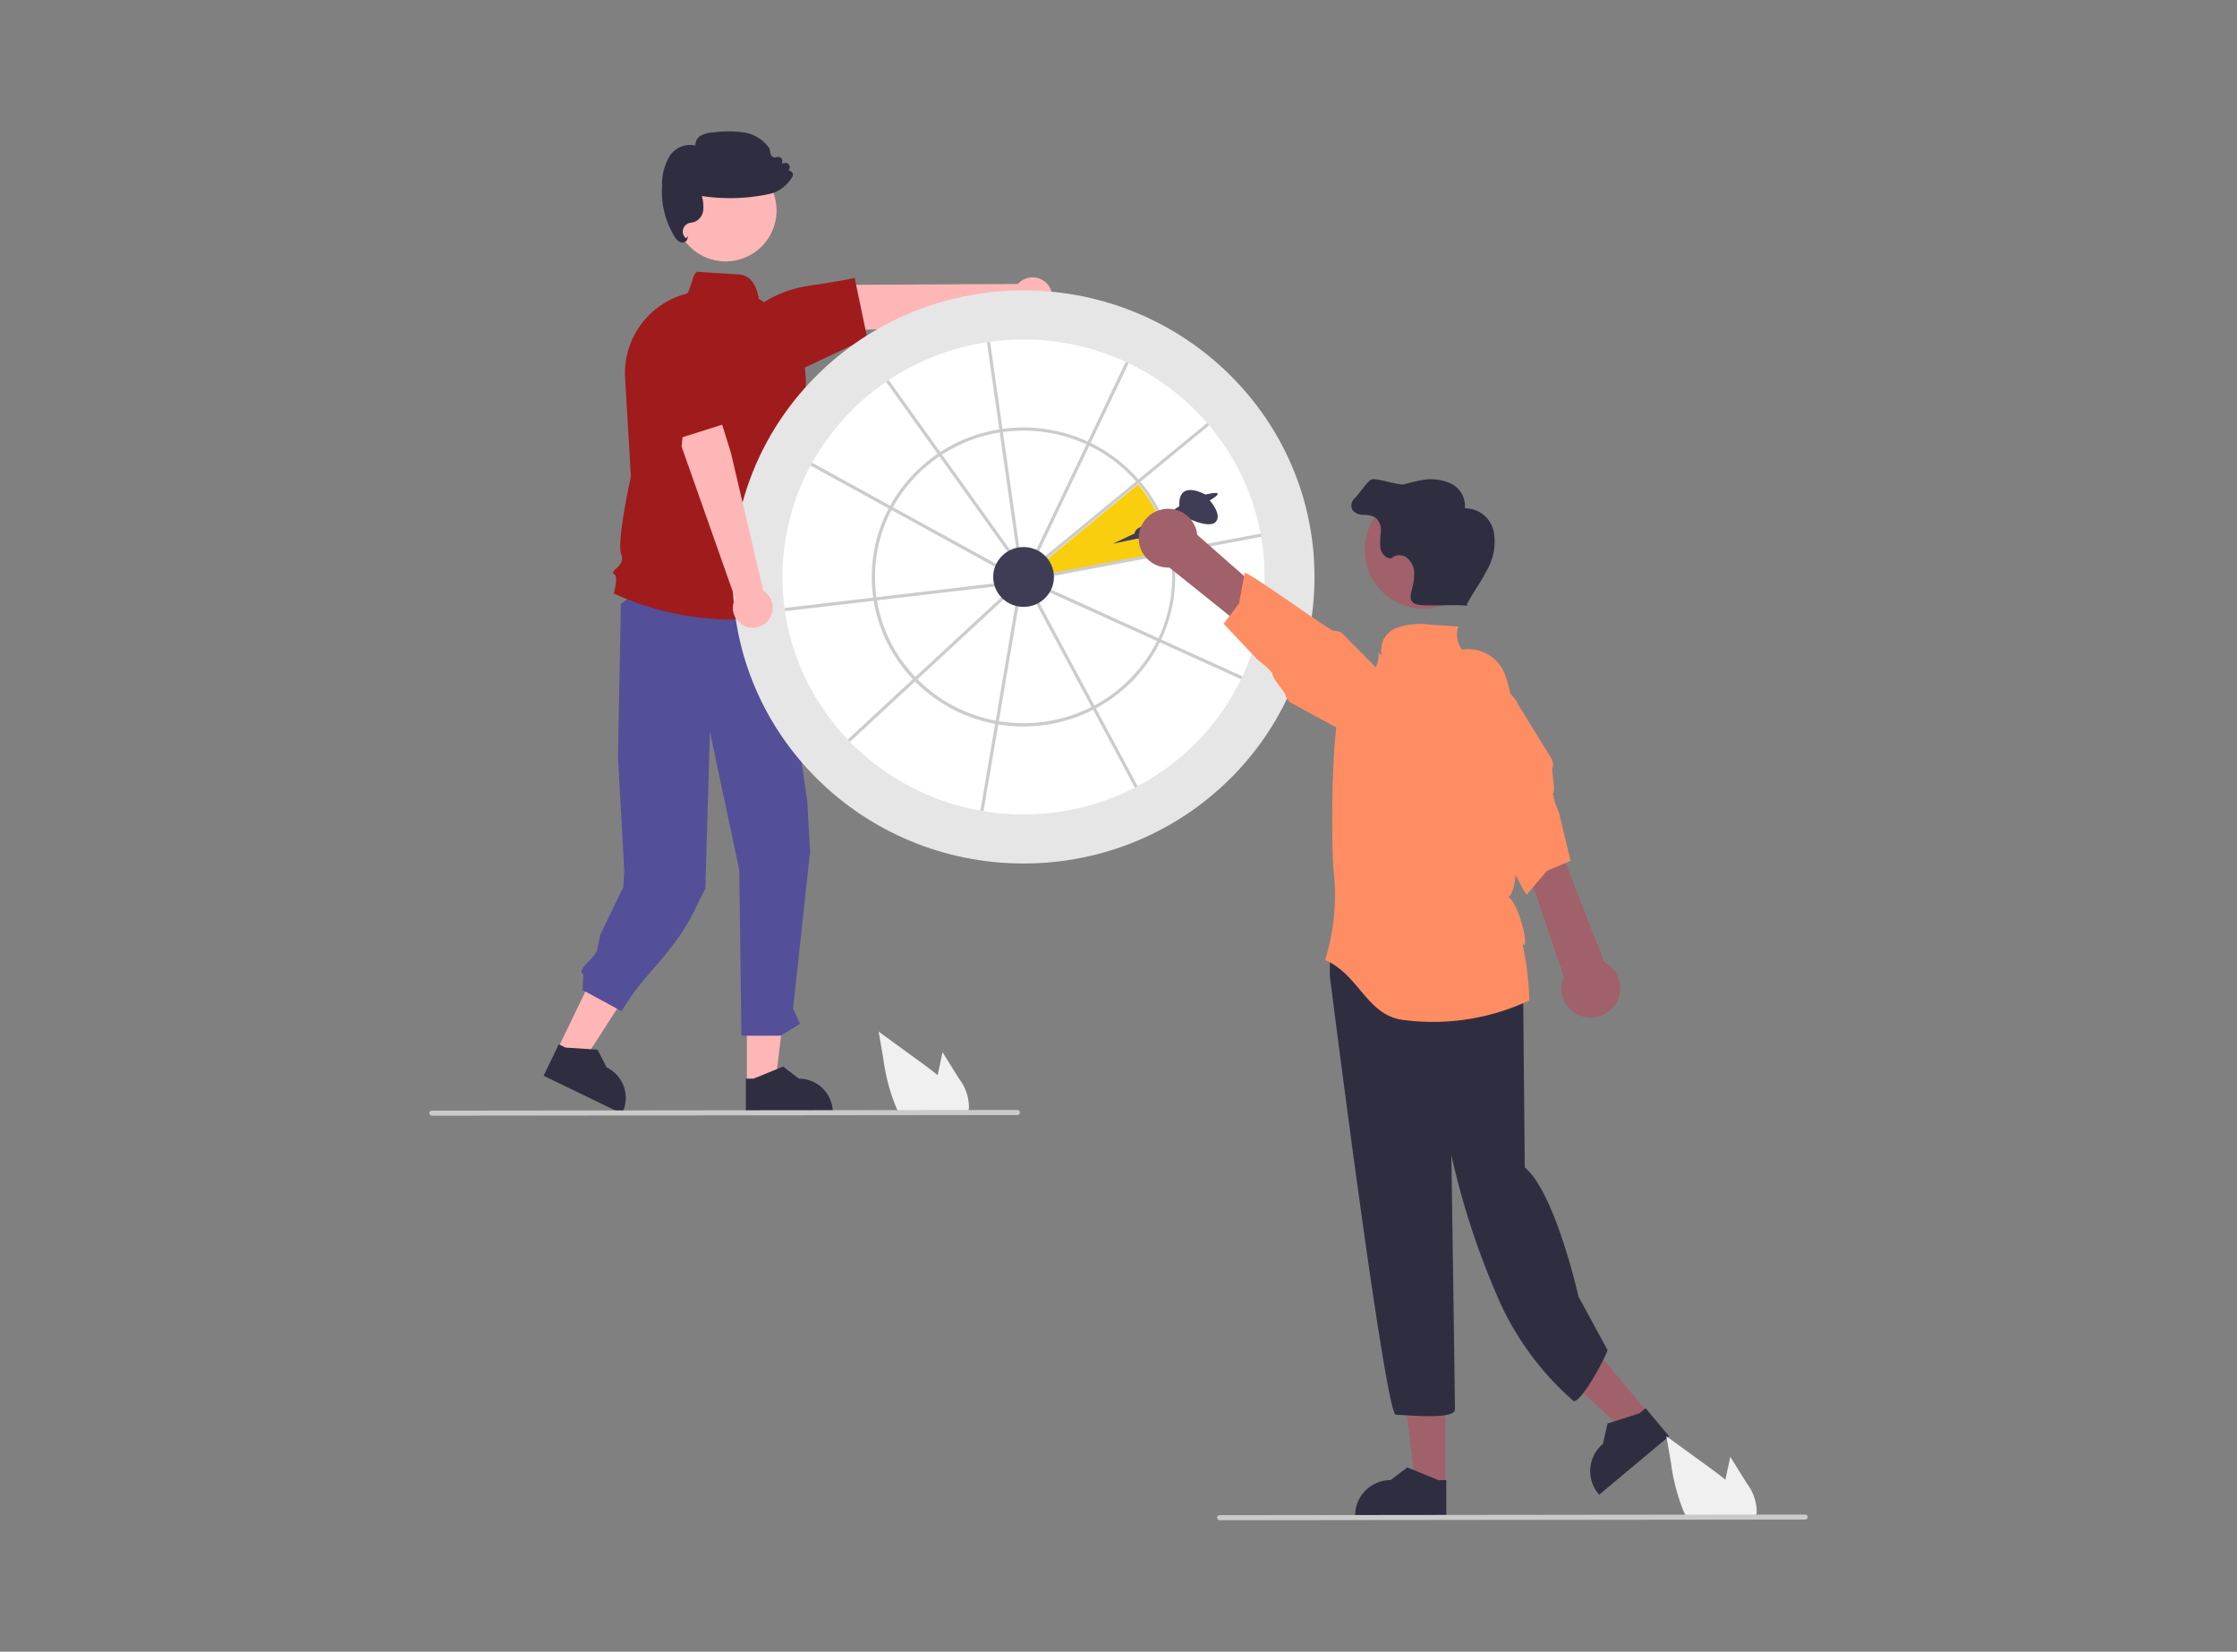 <svg xmlns="http://www.w3.org/2000/svg" width="104.3" height="77" viewBox="0 0 104.3 77">
  <rect x="0" y="0" width="104.3" height="77" fill="#808080" stroke="none"/>
  <g id="Group_1616" data-name="Group 1616" transform="translate(378.284 2887.5)">
    <rect id="Rectangle_66" data-name="Rectangle 66" width="104.3" height="77" transform="translate(-378.284 -2887.5)" fill="#fff" opacity="0"/>
    <g id="Group_1614" data-name="Group 1614" transform="translate(-358.268 -2881.373)">
      <path id="Path_34" data-name="Path 34" d="M60.29,390.65l1.187.573,2.775-4.306-1.752-.846Z" transform="translate(-54.32 -347.843)" fill="#ffb6b6"/>
      <path id="Path_35" data-name="Path 35" d="M328.839,554.265l3.651,1.762.022-.046a1.578,1.578,0,0,0-.735-2.107h0l-.423-.828-1.488-.095-.319-.154Z" transform="translate(-323.509 -510.24)" fill="#2f2e41"/>
      <path id="Path_36" data-name="Path 36" d="M149.533,402.261h1.318l.627-5.085h-1.946Z" transform="translate(-134.726 -357.848)" fill="#ffb6b6"/>
      <path id="Path_37" data-name="Path 37" d="M424.075,565.476h4.054v-.051a1.578,1.578,0,0,0-1.578-1.578h0l-.74-.562-1.382.562h-.354Z" transform="translate(-409.315 -519.688)" fill="#2f2e41"/>
      <path id="Path_38" data-name="Path 38" d="M355.706,327.588l1.511,10.417.128,2.341-.792,7.307.322.708-.9.554h-1.828l-.1-7.718-1.371-6.464-.212,7.327-.293.566c-1.093,2.481-2.566,3.293-3.607,5.147l-1.828-.99.038-.739c-.367-.186.551-.729.64-1.132l.16-.72,1.067-2.209.041-.778-.292-5.292.137-7.126,2.4-1.834Z" transform="translate(-339.593 -306.758)" fill="#534f99"/>
      <circle id="Ellipse_3" data-name="Ellipse 3" cx="2.375" cy="2.375" r="2.375" transform="translate(11.441 1.311)" fill="#ffb6b6"/>
      <path id="Path_39" data-name="Path 39" d="M367.115,205.306a13.38,13.38,0,0,1-5.513-1.2l-.028-.014.008-.03c.084-.294.164-.788.02-.86a.1.1,0,0,1-.061-.073c-.008-.059.051-.113.133-.188.159-.145.377-.345.249-.664-.225-.564.408-3.452.449-3.637l-.271-4.6a3.829,3.829,0,0,1,2.832-3.914l.006,0h.006c.088,0,.181-.294.252-.513.1-.323.173-.522.291-.514l1.922.122c.767.048.9.98.918,1.129a4.588,4.588,0,0,1,2.08,4.965l-.382,1.644-.338.79.111,1.558a1.647,1.647,0,0,1,.344,1.477,1.033,1.033,0,0,1,.118,1.253,1.217,1.217,0,0,1,.219,1.135l.46,1.494-.035.012A11.476,11.476,0,0,1,367.115,205.306Z" transform="translate(-352.972 -182.553)" fill="#a01b1b"/>
      <path id="Path_40" data-name="Path 40" d="M463.287,192.051A.925.925,0,0,0,461.87,192l-7.511.041-2.134,1.031-.277,1.181,3.448-.144,6.582-.752a.93.93,0,0,0,1.309-1.3Z" transform="translate(-434.428 -184.89)" fill="#ffb6b6"/>
      <path id="Path_41" data-name="Path 41" d="M429.787,194.714l-2.924,1.383-2.71-1.135,0-.022a2.02,2.02,0,0,1,1.025-2.022,5.53,5.53,0,0,1,1.822-.631c1.793-.267,2.156-.369,2.16-.37l.039-.011Z" transform="translate(-409.368 -185.082)" fill="#a01b1b"/>
      <path id="Path_42" data-name="Path 42" d="M385.531,128.174a.267.267,0,0,1-.086-.014.565.565,0,0,1-.261-.232,3.992,3.992,0,0,1-.6-2.4,2.508,2.508,0,0,1,.348-1.377,1.144,1.144,0,0,1,1.207-.5.5.5,0,0,1,.25-.462,1.313,1.313,0,0,1,.573-.145,5.124,5.124,0,0,1,1.434,0,1.75,1.75,0,0,1,1.2.756l0,.012.046.225a.213.213,0,0,0,.284.157.193.193,0,0,1,.26.209l-.013.089.134-.025a.194.194,0,0,1,.217.257l-.038.1a.2.2,0,0,1,.148.065.187.187,0,0,1,.025.22,1.753,1.753,0,0,1-.619.623,1.464,1.464,0,0,1-.453.178,8.693,8.693,0,0,1-3.153.095,1.778,1.778,0,0,1,.07.638.671.671,0,0,1-.4.566.973.973,0,0,1-.147.035.86.86,0,0,0-.141.034.411.411,0,0,0-.12.7l.1-.108-.034.138a.2.2,0,0,1-.1.126A.277.277,0,0,1,385.531,128.174Z" transform="translate(-373.729 -122.995)" fill="#2f2e41"/>
      <ellipse id="Ellipse_4" data-name="Ellipse 4" cx="13.565" cy="13.358" rx="13.565" ry="13.358" transform="translate(14.143 7.412)" fill="#e6e6e6"/>
      <path id="Path_43" data-name="Path 43" d="M463.8,232.048a10.886,10.886,0,0,1-1.03,4.635c-.021.045-.042.089-.064.134a11.191,11.191,0,0,1-4.826,4.984l-.132.069a11.327,11.327,0,0,1-5.188,1.247,11.5,11.5,0,0,1-1.868-.152l-.147-.025a11.27,11.27,0,0,1-6.077-3.21l-.1-.107a10.968,10.968,0,0,1-2.929-5.981c-.007-.049-.014-.1-.02-.148a10.952,10.952,0,0,1,1.217-6.641c.023-.044.048-.088.072-.131a11.18,11.18,0,0,1,3.45-3.77l.123-.083a11.282,11.282,0,0,1,4.575-1.763l.148-.021a11.464,11.464,0,0,1,1.561-.106,11.341,11.341,0,0,1,4.762,1.04l.135.063a11.247,11.247,0,0,1,3.654,2.783c.033.037.066.075.1.113a10.94,10.94,0,0,1,2.4,5.048h0c.01.048.018.1.026.146A10.937,10.937,0,0,1,463.8,232.048Z" transform="translate(-424.857 -211.278)" fill="#fff"/>
      <path id="Path_44" data-name="Path 44" d="M566.047,292.621a1.376,1.376,0,0,1,.291.665l5.416-1.021a6.745,6.745,0,0,0-1.48-3.122Z" transform="translate(-537.229 -272.692)" fill="#f9ce0f"/>
      <path id="Path_45" data-name="Path 45" d="M497.443,268.248c-.007-.049-.016-.1-.025-.146h0a6.9,6.9,0,0,0-1.51-3.189c-.032-.038-.065-.076-.1-.113a7.105,7.105,0,0,0-2.226-1.7h0l-.134-.064a7.172,7.172,0,0,0-3.977-.587c-.049.006-.1.013-.148.022a7.084,7.084,0,0,0-2.753,1.057c-.042.027-.083.054-.124.083a7.049,7.049,0,0,0-2.208,2.413l-.072.132a6.866,6.866,0,0,0-.72,4.156q.009.075.022.148a6.9,6.9,0,0,0,1.825,3.654c.034.036.068.072.1.107a7.1,7.1,0,0,0,3.73,1.977l.148.026a7.18,7.18,0,0,0,4.421-.678l.131-.069h0a7.055,7.055,0,0,0,2.985-3.072q.034-.067.065-.134a6.858,6.858,0,0,0,.562-4.021Zm-.7,3.959q-.031.068-.065.134a6.913,6.913,0,0,1-2.92,3l-.132.069a7.014,7.014,0,0,1-4.325.663c-.049-.007-.1-.016-.148-.025a6.944,6.944,0,0,1-3.646-1.931c-.036-.035-.07-.071-.1-.107a6.761,6.761,0,0,1-1.787-3.57c-.008-.048-.016-.1-.022-.147a6.725,6.725,0,0,1,.7-4.067c.022-.044.046-.088.071-.132a6.9,6.9,0,0,1,2.164-2.364c.041-.028.082-.056.124-.082a6.94,6.94,0,0,1,2.687-1.032c.048-.008.1-.016.148-.022a7.015,7.015,0,0,1,3.892.575c.045.02.09.042.134.063a6.945,6.945,0,0,1,2.176,1.659c.033.037.066.075.1.113a6.746,6.746,0,0,1,1.479,3.122c.009.048.017.1.025.147a6.717,6.717,0,0,1-.552,3.932Z" transform="translate(-462.748 -248.58)" fill="#ccc"/>
      <path id="Path_46" data-name="Path 46" d="M496.029,248.129l-.122.086-3.282-4.593-.087-.121-2.4-3.356.123-.083,2.4,3.356.086.122Z" transform="translate(-468.839 -228.47)" fill="#ccc"/>
      <path id="Path_47" data-name="Path 47" d="M463.4,283.787l-.072.131-4.98-2.735-.131-.072-3.64-2c.023-.044.048-.088.072-.131l3.64,2,.13.072Z" transform="translate(-436.8 -263.534)" fill="#ccc"/>
      <path id="Path_48" data-name="Path 48" d="M452.265,335.726l-5.67.665-.148.018-4.139.485c-.007-.049-.014-.1-.02-.148l4.137-.485.148-.017,5.675-.666Z" transform="translate(-425.725 -314.529)" fill="#ccc"/>
      <path id="Path_49" data-name="Path 49" d="M479.468,341.13l-4.145,3.841-.11.1-3.035,2.812-.1-.107,3.035-2.812.109-.1,4.148-3.844Z" transform="translate(-452.562 -319.432)" fill="#ccc"/>
      <path id="Path_50" data-name="Path 50" d="M564.389,231.544l-1.769,3.715h0l-.064.135-2.418,5.079-.134-.064,2.418-5.078.064-.136,1.769-3.714Z" transform="translate(-531.783 -220.738)" fill="#ccc"/>
      <path id="Path_51" data-name="Path 51" d="M571.416,260.341l-3.2,2.63-.115.1-4.37,3.6-.095-.115,4.368-3.594.115-.095,3.2-2.631C571.352,260.265,571.385,260.3,571.416,260.341Z" transform="translate(-535.06 -246.639)" fill="#ccc"/>
      <path id="Path_52" data-name="Path 52" d="M576.946,312.51l-4.093.771-.146.028-5.6,1.056-.028-.146,5.6-1.057.146-.027h0l4.091-.771C576.93,312.412,576.938,312.46,576.946,312.51Z" transform="translate(-538.159 -293.613)" fill="#ccc"/>
      <path id="Path_53" data-name="Path 53" d="M575.148,342.294l-.064.134-3.786-1.716-.136-.062-5.114-2.317.062-.136,5.117,2.319.136.062Z" transform="translate(-537.23 -316.889)" fill="#ccc"/>
      <path id="Path_54" data-name="Path 54" d="M564.825,351.923l-.132.069-1.945-3.628-.071-.132-2.659-4.958.131-.07,2.659,4.96.07.131h0Z" transform="translate(-531.797 -321.399)" fill="#ccc"/>
      <path id="Path_55" data-name="Path 55" d="M536.291,344.892l-.937,5.5-.025.148-.689,4.044-.147-.025.689-4.045.025-.147.937-5.5Z" transform="translate(-508.799 -322.898)" fill="#ccc"/>
      <path id="Path_56" data-name="Path 56" d="M539.121,231.815l-.148.021-.789-5.556-.021-.148-.577-4.062.148-.021.577,4.061.021.148Z" transform="translate(-511.586 -212.241)" fill="#ccc"/>
      <ellipse id="Ellipse_5" data-name="Ellipse 5" cx="1.416" cy="1.395" rx="1.416" ry="1.395" transform="translate(26.292 19.376)" fill="#3f3d56"/>
      <path id="Path_57" data-name="Path 57" d="M528.653,566.281l-1.06.888-3.928-3.666,1.565-1.31Z" transform="translate(-471.813 -506.525)" fill="#a0616a"/>
      <path id="Path_58" data-name="Path 58" d="M825.291,725.411l-3.26,2.729L822,728.1a1.655,1.655,0,0,1,.206-2.331h0l.217-.95,1.489-.478.284-.238Z" transform="translate(-767.487 -664.581)" fill="#2f2e41"/>
      <path id="Path_59" data-name="Path 59" d="M459.829,589.142h-1.382l-.658-5.333h2.041Z" transform="translate(-412.46 -526.001)" fill="#a0616a"/>
      <path id="Path_60" data-name="Path 60" d="M715.21,754.318h-4.252v-.054a1.655,1.655,0,0,1,1.655-1.655h0l.777-.589,1.449.589h.371Z" transform="translate(-667.792 -689.735)" fill="#2f2e41"/>
      <path id="Path_61" data-name="Path 61" d="M707.883,501.25c.334.417.167,1.837.167,1.837l.082,8.84c1.419,1.169,2.506,6.022,2.506,6.022l1.355,2.494c-.167.5-1.25,2.46-1.584,2.376a13.615,13.615,0,0,1-3.367-4.456,36.322,36.322,0,0,1-2.332-7.01s.167,11.355.167,11.856-2.254.25-2.755.25S699.043,503,699.043,503v-1.169l.417-.584S707.549,500.832,707.883,501.25Z" transform="translate(-657.056 -463.629)" fill="#2f2e41"/>
      <path id="Path_62" data-name="Path 62" d="M597.852,293.8l-1.013.473,1.128-.236s.829.034.829-.3l1.35-.742s1.148.608,1.485.27-.27-1.013-.27-1.013.407-.224.372-.315-.575.045-.575.045-1.283-.742-1.215.54l-1.35.9S597.919,293.395,597.852,293.8Z" transform="translate(-564.973 -275.052)" fill="#3f3d56"/>
      <path id="Path_63" data-name="Path 63" d="M706.354,372.564a10.588,10.588,0,0,1-5.866.912c-1.712-.2-2.068-2.115-3.657-2.793a10.274,10.274,0,0,0,.423-3.9c-.145-.918-.172-7.315.36-7.981.7-.874,1.762-1.341,1.714-2.458l.149.153a1.1,1.1,0,0,1,.657-1.288,3.21,3.21,0,0,1,1.565-.163l1.338.084a1.2,1.2,0,0,0,.18,1.084,1.823,1.823,0,0,1,1.977,1.1,5.321,5.321,0,0,1,.329,2.412c-.018.948.684,7.606-.166,8.027.438.11,1.058,2.449.684,2.2A14.689,14.689,0,0,1,706.354,372.564Z" transform="translate(-655.063 -332.052)" fill="#ff8d63"/>
      <path id="Path_64" data-name="Path 64" d="M610.042,300.7a1.362,1.362,0,0,1,1.738,1.158l7.518,6.61-1.358.9-7.462-5.986a1.37,1.37,0,0,1-.437-2.685Z" transform="translate(-575.974 -283.051)" fill="#a0616a"/>
      <path id="Path_65" data-name="Path 65" d="M654.167,333.564c-.165.009-4.05-2.826-4.149-2.694l-.261,1.416h0l-.718.95h0l1.552,1.646.444.364.285.3c-.1.133.562.848.6,1.012a.571.571,0,0,0,.284.379l2.526,1.371a1.584,1.584,0,1,0,1.9-2.539l-.373-.377-.571-.578-1.068-1.082A.568.568,0,0,0,654.167,333.564Z" transform="translate(-612.002 -310.283)" fill="#ff8d63"/>
      <circle id="Ellipse_6" data-name="Ellipse 6" cx="2.741" cy="2.741" r="2.741" transform="translate(43.615 16.768)" fill="#a0616a"/>
      <path id="Path_66" data-name="Path 66" d="M715.771,289.115a1.361,1.361,0,0,0-1.341-1.071,1.165,1.165,0,0,0-.651-1.155,2.211,2.211,0,0,0-1.383-.152,8.216,8.216,0,0,0-.8.188c-.224.06-1.276-.3-1.5-.234-.19.056-.649.739-.794.875a.464.464,0,0,0-.125.539.613.613,0,0,0,.509.243,1.154,1.154,0,0,1,.568.123.766.766,0,0,1,.259.676,3.427,3.427,0,0,0-.019.753c.047.248.247.495.5.478a.577.577,0,0,1,.748-.018.951.951,0,0,1,.325.725,2.95,2.95,0,0,1-.126.808c-.045.181-.079.4.055.53a.543.543,0,0,0,.274.115c.4.084,1.881-.03,2.276.054l-.031-.06c.287-.554.667-1.055.949-1.612A2.644,2.644,0,0,0,715.771,289.115Z" transform="translate(-666.146 -270.474)" fill="#2f2e41"/>
      <path id="Path_67" data-name="Path 67" d="M780.789,435.637a1.362,1.362,0,0,1-.931-1.87l-3.231-9.475,1.626-.107,3.493,8.905a1.37,1.37,0,0,1-.957,2.546Z" transform="translate(-726.958 -394.363)" fill="#a0616a"/>
      <path id="Path_68" data-name="Path 68" d="M758.477,389.092c.147.074,2.107,4.466,2.258,4.4l.931-1.1h0l1.1-.466h0l-.527-2.2-.2-.536-.1-.4c.153-.066-.066-1.016-.015-1.175a.571.571,0,0,0-.057-.47l-1.509-2.446a1.584,1.584,0,1,0-2.908,1.259l.136.512.207.786.388,1.47A.568.568,0,0,0,758.477,389.092Z" transform="translate(-709.556 -357.923)" fill="#ff8d63"/>
      <path id="Path_69" data-name="Path 69" d="M861.246,739.5l-.763-1.227-.152.7c-.027.123-.053.248-.078.371-.217-.185-.448-.356-.673-.521l-2.078-1.511.217,1.258a8.921,8.921,0,0,0,.6,2.272c.037.08.076.159.119.237h3.222a1.034,1.034,0,0,0,.053-.222.075.075,0,0,0,0-.015A2.224,2.224,0,0,0,861.246,739.5Z" transform="translate(-799.823 -676.483)" fill="#f0f0f0"/>
      <path id="Path_70" data-name="Path 70" d="M673.353,774.423l-27.3.03a.118.118,0,0,1,0-.236l27.3-.03a.118.118,0,0,1,0,.236Z" transform="translate(-609.203 -709.708)" fill="#cacaca"/>
      <path id="Path_71" data-name="Path 71" d="M490.325,549.025l-.763-1.227-.152.7c-.027.123-.053.247-.078.371-.217-.185-.448-.356-.673-.521l-2.078-1.511.217,1.258a8.92,8.92,0,0,0,.6,2.273c.037.08.076.159.119.237h3.222a1.042,1.042,0,0,0,.053-.222.076.076,0,0,0,0-.015A2.225,2.225,0,0,0,490.325,549.025Z" transform="translate(-465.63 -504.871)" fill="#f0f0f0"/>
      <path id="Path_72" data-name="Path 72" d="M302.431,583.95l-27.3.03a.118.118,0,1,1,0-.236l27.3-.03a.118.118,0,1,1,0,.236Z" transform="translate(-275.009 -538.095)" fill="#cacaca"/>
      <path id="Path_73" data-name="Path 73" d="M396.872,252.33a.925.925,0,0,1-.53-1.315l-2.5-7.084.25-2.357,1.019-.659,1.028,3.294,1.514,6.449a.93.93,0,0,1-.785,1.672Z" transform="translate(-382.079 -229.238)" fill="#ffb6b6"/>
      <path id="Path_74" data-name="Path 74" d="M105.247,91.227l2.362-.914,1.371,4.571-3.165,1Z" transform="translate(-94.826 -81.37)" fill="#a01b1b"/>
    </g>
  </g>
</svg>
